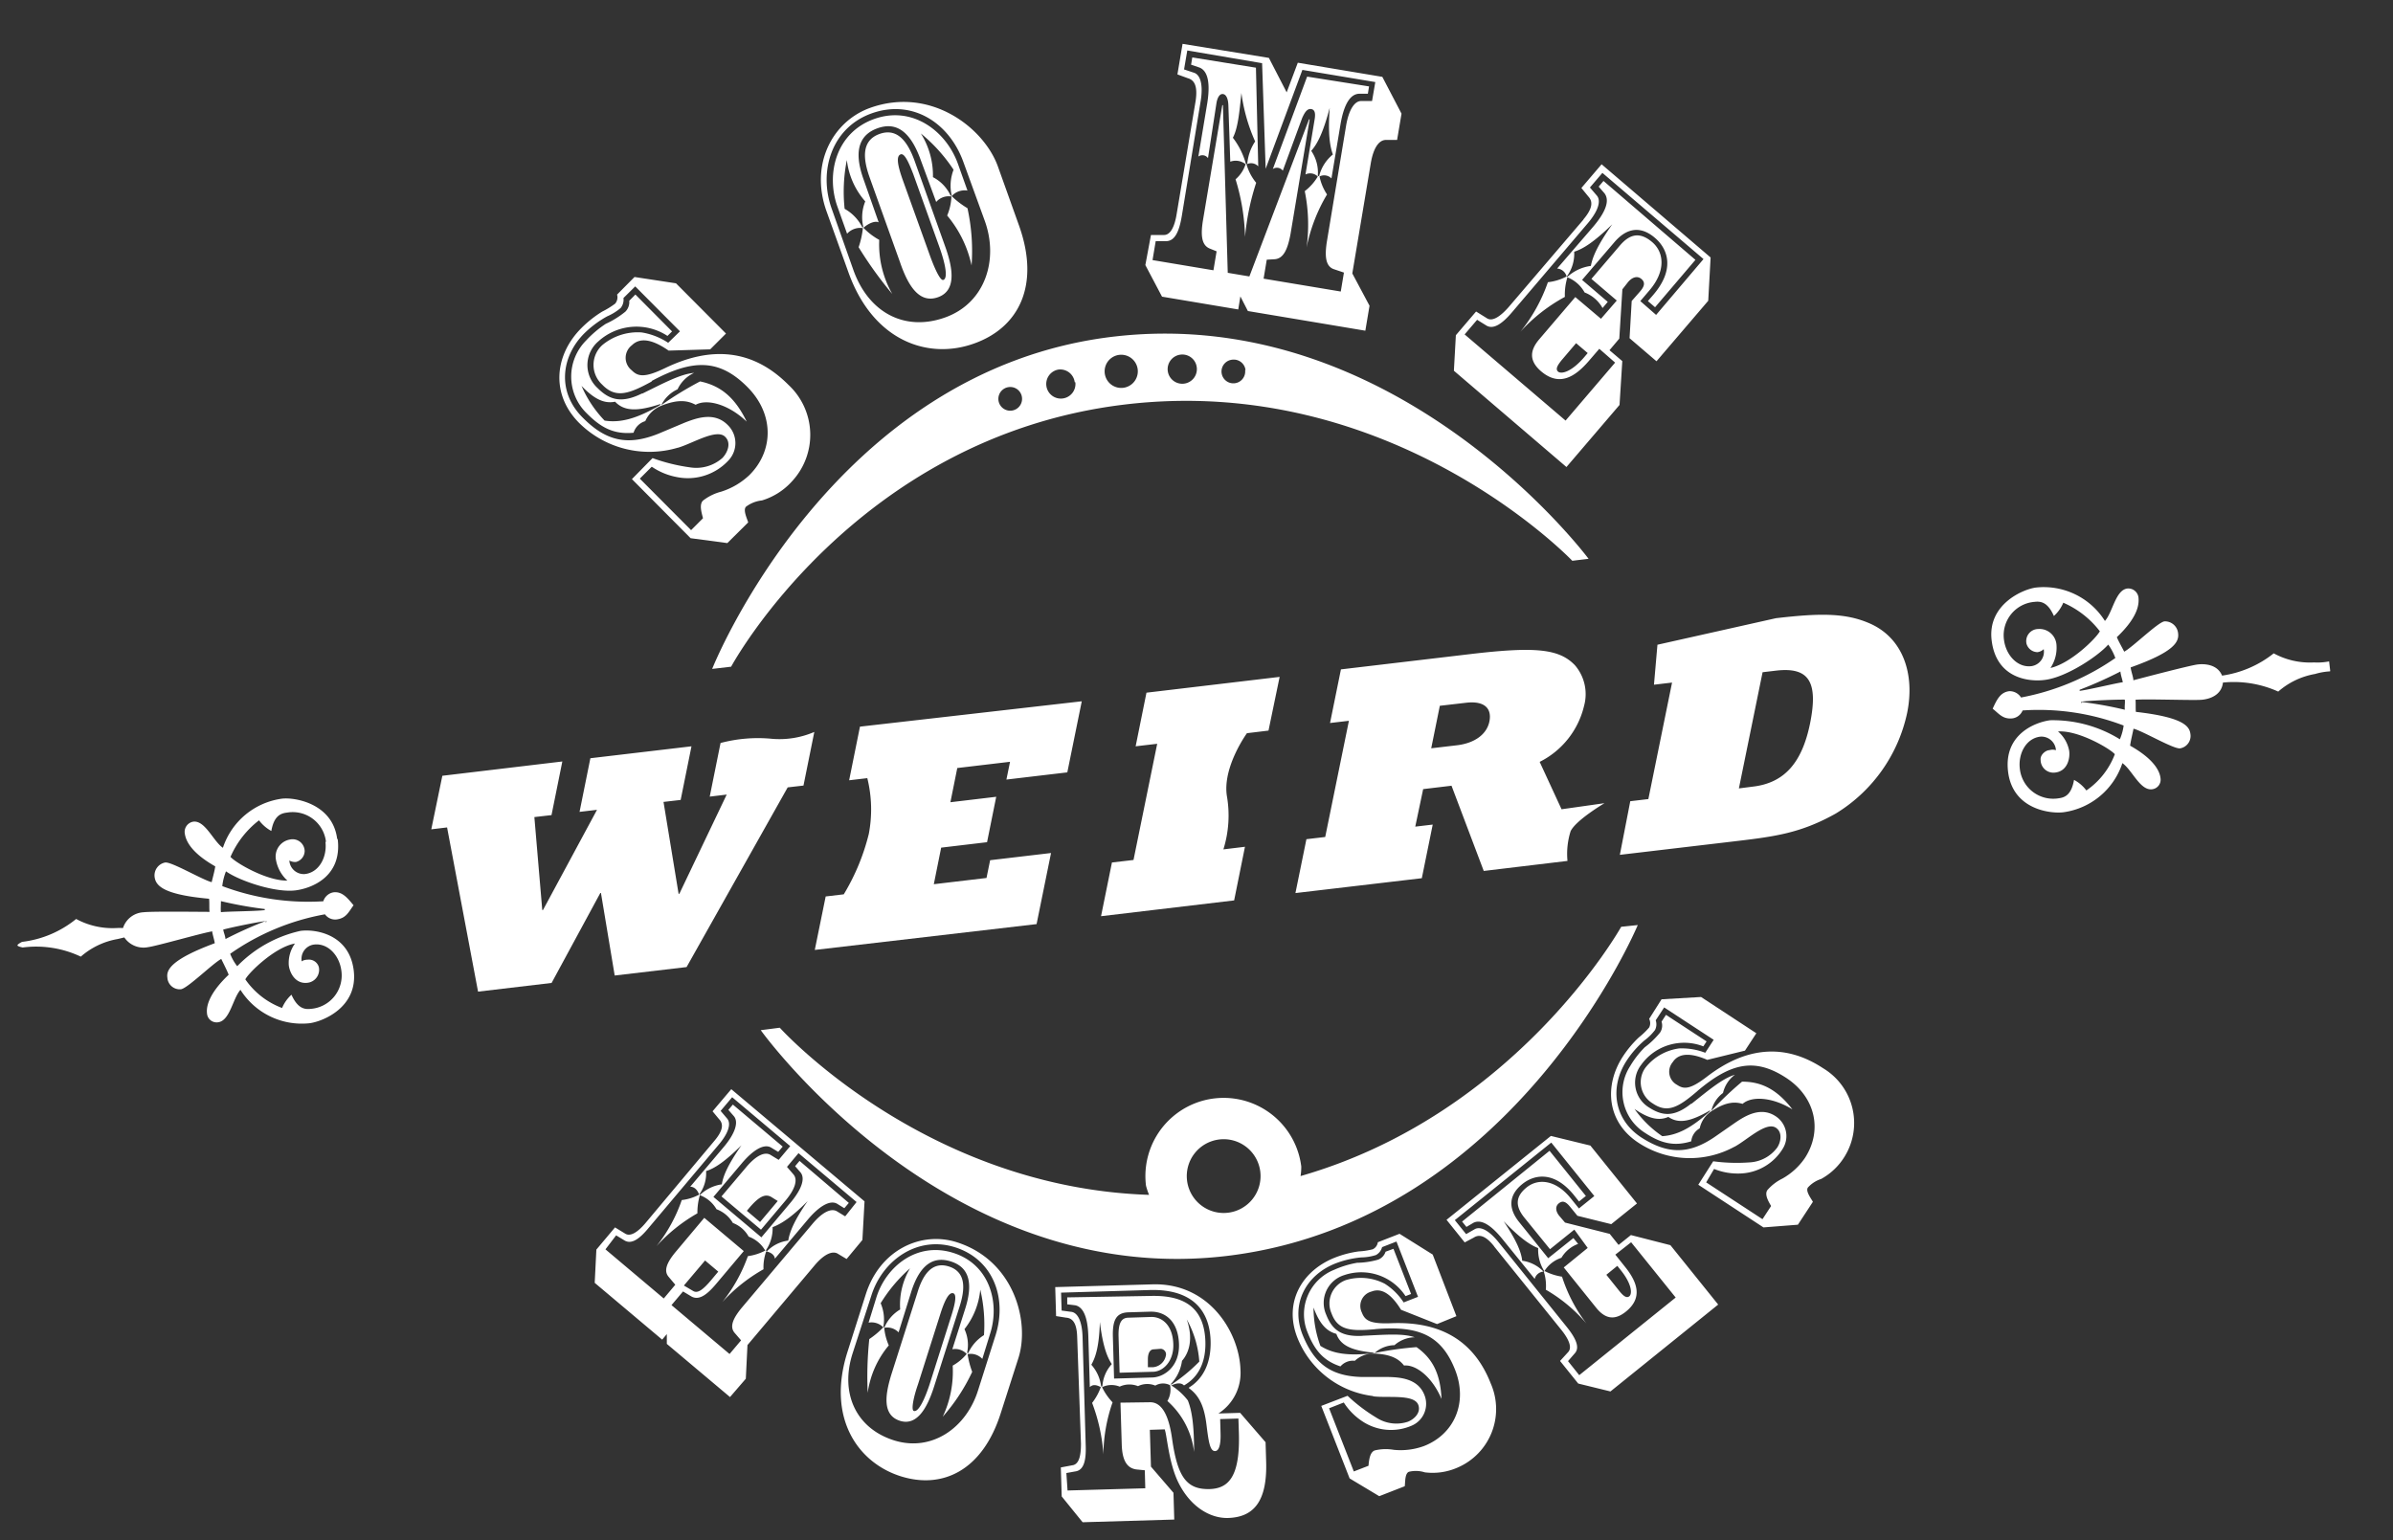<svg xmlns="http://www.w3.org/2000/svg" width="302.95" height="194.99" viewBox="0 0 302.95 194.99">
  <rect x="0" y="0" width="302.95" height="194.99" fill="#333333" stroke="none"/>
  <defs>
    <style>
      .cls-1 {
        fill: #fff;
      }
    </style>
  </defs>
  <g id="Ebene_1" data-name="Ebene 1">
    <g>
      <path class="cls-1" d="M216.44,140.73c-2.42,2.17-4.17,3-6,3.12a13.8,13.8,0,0,1-3.51-3.44c1.85,1.26,3.11,1.51,4.28,1,1.31.91,2.85.59,5.32-.85Zm3.13,4.47c1.6-.85,4-3.23,5.25-2.42.87.57.64,1.8.18,2.5a4.65,4.65,0,0,1-3.52,1.89,22.38,22.38,0,0,1-4.59-.14L215,150l8.25,5.4,4.36-.34,1.9-2.9c-.24-.44-.94-1.33-.64-1.8a3.83,3.83,0,0,1,1.68-1.09,8,8,0,0,0,3-2.88,8.08,8.08,0,0,0-2.73-11.13c-5-3.3-9.93-2.59-14.65,1-2.23,1.73-3,1.66-3.86,1.09a1.88,1.88,0,0,1-.54-2.88c.89-1.37,2.73-1,4.37-.28l4.77-1.17,1.44-2.2-7-4.59-5,.29L208.78,129a1.2,1.2,0,0,1,0,1.09,9.41,9.41,0,0,1-1.3,1.25,13.32,13.32,0,0,0-2,2.38c-2.43,3.7-2.09,8.36,2,11a11.81,11.81,0,0,0,12.09.47m-4.68-7.06c4.17-3.52,7.23-4.28,11.24-1.66,3.77,2.47,4.6,6.73,2.37,10.14a8.48,8.48,0,0,1-2.85,2.61,5.92,5.92,0,0,0-1.91,1.47c-.35.53.08,1.33.48,2l-1.09,1.67L216,149.7,217,148a8,8,0,0,0,3.15.58,6.56,6.56,0,0,0,5.56-3.17,3,3,0,0,0-.94-4.1c-1.9-1.24-3.86,0-5.05.8L217,144c-3.23,2.17-5.89,2.15-9.23,0-3.53-2.32-4-6.46-1.8-9.77a12.07,12.07,0,0,1,2.21-2.5,6.46,6.46,0,0,0,1.34-1.32,1.56,1.56,0,0,0,.09-1.23l1.07-1.63,6.27,4.1-1.07,1.64a8.18,8.18,0,0,0-3.31-.55,6.56,6.56,0,0,0-4.27,2.45,3.14,3.14,0,0,0,.94,4.52c1.88,1.28,3.27.47,5.66-1.58m-.81,1.61c-2.08,1.65-3.55,1.63-5.32.48a3.68,3.68,0,0,1-1-5.4,6.69,6.69,0,0,1,7.87-2.34l.41-.63-5.14-3.36-.56.86a1.62,1.62,0,0,1-.18,1.37,10.79,10.79,0,0,1-1.94,1.87,12.07,12.07,0,0,0-1.86,2.4,6.07,6.07,0,0,0,1.84,8.41c2,1.33,3.69,1.79,5.9,1.1a2.12,2.12,0,0,1,1.07-1.64,3.43,3.43,0,0,1,1.38-2.1c2-1.34,3.16-1.26,4.05-1,1.12-1,3.73-.89,6.31.7-2-2.6-4-3.52-6.38-3.51a43,43,0,0,0-3.89,3.7,3.91,3.91,0,0,1,1.48-2.27,4,4,0,0,1,1.51-2.31c-1.6.48-3.38,2-5.51,3.69m-10.77,21.64,1.39-1.13.4.5c1.48,1.83,1.49,3.05,1.12,3.35s-.81-.11-1.22-.61Zm-7.93-.38a4.62,4.62,0,0,0-2.72-1.4c-.13-1.12-.69-2.51-2.35-5,2.1,2.16,3.34,3,4.37,3.4a5.08,5.08,0,0,0,.79,2.95Zm-6.27-3.2,8.53,10.59c.87,1.09,1.36,2.14.87,2.74l-1.06,1.16,2.3,2.86,4.08,1,13.64-11-6.05-7.52-5-1.28-1.56,1.25-1.12-1.4-5.66-1.43-.65-.76c-.51-.56-.66-1.26-.13-1.68s.95-.15,1.47.5l.88,1.08,4.28,1.06,3.26-2.62-5.9-7.33-5-1.22-13.21,10.62,2.3,2.86,1.15-.61c.64-.41,1.43-.33,2.57,1.1m-4.05-3.13.55.68.9-.53c.66-.32,1.79-.26,3.69,2.11l4.05,5a1.25,1.25,0,0,1,1.15-.93,5.9,5.9,0,0,1,.26,2.3,19.57,19.57,0,0,1,5.13,4.27,19.76,19.76,0,0,1-3.08-5.92,7.23,7.23,0,0,1-2.22-.72,4,4,0,0,1,2.14-1.67,4.09,4.09,0,0,1,2.12-1.76l-.6-.74L196,159.3l-3.7-4.6c-1.07-1.34-1.64-3.13.44-4.8,1.4-1.13,3.93-1.79,6.54,1.44l.62.78.87-.7-4.6-5.72Zm12.87,5.81,4.1,5.1c1,1.24,2.19,1.77,3.77.49,2.18-1.75,1.43-3.76-.12-5.68l-1.22-1.53,2-1.57,5.64,7-12.21,9.83-1.42-1.78.87-1c.64-.72.14-1.86-1-3.29l-8.65-10.75c-1.17-1.46-2.27-2.06-3-1.68l-1.12.64-1.43-1.77,12.21-9.82,5.45,6.77-1.95,1.57-1.05-1.3c-1.88-2.33-4.1-2.54-5.56-1.37s-1.45,2.4-.3,3.83l3.25,4,3.08-2.48L201,158Zm-24.11,10.86c-3.24.37-5.16.05-6.7-.93a14.05,14.05,0,0,1-.87-4.85c.78,2.1,1.66,3,2.89,3.33.54,1.5,2,2.13,4.83,2.39Zm0,5.46c1.81.23,5.15-.31,5.69,1.07.38,1-.52,1.83-1.3,2.14a4.65,4.65,0,0,1-4-.51,21.42,21.42,0,0,1-3.65-2.77L167.27,178l3.59,9.18,3.75,2.25,3.23-1.26c.07-.5,0-1.63.53-1.83a3.73,3.73,0,0,1,2,.07,7.81,7.81,0,0,0,4.13-.59,8.06,8.06,0,0,0,4.23-10.65c-2.19-5.61-6.59-7.87-12.54-7.64-2.82.12-3.4-.38-3.78-1.35a1.88,1.88,0,0,1,1.23-2.66c1.52-.6,2.79.79,3.73,2.31l4.56,1.81,2.45-1-3-7.8-4.2-2.63-2.75,1.07a1.16,1.16,0,0,1-.64.89,9,9,0,0,1-1.78.27,13.14,13.14,0,0,0-3,.78c-4.12,1.62-6.54,5.61-4.77,10.13a11.82,11.82,0,0,0,9.57,7.4m.29-8.47c5.43-.45,8.37.71,10.12,5.17,1.64,4.19-.15,8.15-3.94,9.63a8.62,8.62,0,0,1-3.84.48,5.94,5.94,0,0,0-2.41.08c-.59.23-.71,1.14-.78,1.94l-1.86.72-3.13-8,1.86-.73a8,8,0,0,0,2.23,2.3,6.57,6.57,0,0,0,6.37.63,3,3,0,0,0,1.61-3.88c-.83-2.12-3.15-2.24-4.58-2.28l-3.36,0c-3.9-.11-6-1.66-7.5-5.38-1.54-3.94.51-7.56,4.19-9a12,12,0,0,1,3.25-.76,6.41,6.41,0,0,0,1.86-.3,1.58,1.58,0,0,0,.78-1l1.82-.71,2.73,7-1.82.71a7.83,7.83,0,0,0-2.38-2.36,6.56,6.56,0,0,0-4.9-.48,3.14,3.14,0,0,0-1.85,4.23c.79,2.13,2.39,2.28,5.53,2m-1.6.84c-2.64.14-3.84-.72-4.61-2.69a3.68,3.68,0,0,1,2.29-5,6.71,6.71,0,0,1,7.76,2.66l.7-.27-2.23-5.72-1,.37a1.61,1.61,0,0,1-.93,1,10.2,10.2,0,0,1-2.67.4,12.13,12.13,0,0,0-2.91.89,6.05,6.05,0,0,0-3.37,7.91c.89,2.26,2,3.6,4.17,4.32a2.09,2.09,0,0,1,1.82-.71,3.45,3.45,0,0,1,2.34-.92c2.43.08,3.31.8,3.89,1.52,1.49-.15,3.56,1.43,4.74,4.23-.13-3.29-1.21-5.18-3.16-6.56a42.8,42.8,0,0,0-5.32.75,3.9,3.9,0,0,1,2.53-1,4,4,0,0,1,2.56-1c-1.58-.54-3.93-.3-6.63-.19m-29.58-2.29c-.83,0-1.34.51-1.28,2.43l.13,4.54,4.19-.12c1.31,0,2.67-1.32,2.61-3.47-.07-2.51-1.5-3.51-2.82-3.47Zm4.07,3.94a.72.72,0,0,1,.66.71A1.82,1.82,0,0,1,146,173.1l-.68,0,0-1c0-.8.28-1.25.72-1.26Zm1.21,4.52a5.33,5.33,0,0,0,1.47-3c.69-.77,1.56-2.48.6-5.24a12.76,12.76,0,0,1,1.59,5.34,21.25,21.25,0,0,1-3.5,2.89Zm-2.58-9.22c2.15-.06,3.59,1.45,3.67,4.12.08,2.83-1.88,4.16-3.35,4.21l-4.87.14-.15-5.26c-.06-2.12.39-3.09,2-3.13Zm-6.19,9.47a5,5,0,0,0-1.24-2.75c.57-1,1-2.42,1.08-5.42.37,3,.89,4.4,1.51,5.34a4.61,4.61,0,0,0-1.19,2.83Zm2.45,2.05.16,5.26c.05,1.83.53,3.1,2,3.21l.92.09.06,2.28-9.84.28L135,186.5l1.27-.23c.95-.23,1.24-1.39,1.18-3.23l-.4-13.79c-.06-1.88-.57-3-1.37-3.15l-1.28-.17-.07-2.27,11.24-.33c5.11-.14,7.57,2.34,7.69,6.44.09,3.19-1.25,5-2.74,5.91v.08c1.39,1,1.95,2.45,2.22,4.64s.45,3.34,1.09,3.32.72-1.34.69-2.22l-.05-1.83,2.31-.07.06,1.84c.16,5.54-1.32,7-3.67,7.09-2.87.08-4.07-1.4-4.77-6.25-.31-2.3-1-4.8-2.85-4.74Zm-5,5.21c0,1.4-.21,2.52-1,2.7l-1.55.29.11,3.67,2.65,3.27,11.6-.34-.1-3.39-2.85-3.31-.14-4.66,1.88-.06c.3.79.52,4.38,1.79,6.85,1.53,3,4,4.43,6.23,4.37,3.23-.1,5-2.06,4.82-7.24l-.07-2.35L157,178.88l-2.75.08a6.1,6.1,0,0,0,2.79-5.55c-.14-4.62-3.87-11-11.13-10.8l-12.32.35.11,3.67,1.28.2c.76.06,1.34.6,1.39,2.44Zm-1.74-18.54,0,.88,1,.12c.72.14,1.58.88,1.67,3.91l.19,6.45c.35-.33.74-.34,1.39,0a7.15,7.15,0,0,1-1.1,2,22.64,22.64,0,0,1,1.43,6.5,20.5,20.5,0,0,1,1.16-6.57,7.5,7.5,0,0,1-1.33-1.92,2.75,2.75,0,0,1,2.23-.07,2.92,2.92,0,0,1,2.32-.06,2.66,2.66,0,0,1,2.19-.07,1.92,1.92,0,0,1,1.87-.05,2.86,2.86,0,0,1-.34,2,10.25,10.25,0,0,1,3.38,6.45c0-3.39-.27-5.22-.79-6.52a8,8,0,0,0-2.09-1.9c.71-.34,1.27-.35,1.6,0,1.64-.93,2.79-2.68,2.71-5.55-.14-4.5-2.89-5.9-7-5.78Zm-17.42,11c-.66,2-1.43,3.56-2,3.38-.38-.12,0-1.87.52-3.35l2.86-9c.64-2,1.15-2.69,1.61-2.55s.26,1.26-.22,2.78Zm-4.78-1.44c-.88,2.77-1.23,5.33,1,6.06s3.53-1.76,4.35-4.35l3.22-10.1c.68-2.13.89-4.37-1.35-5.08s-3.37,1.23-4,3.36Zm9.52-2.54a4.73,4.73,0,0,0-.33-3,9.42,9.42,0,0,0,2-5,19.23,19.23,0,0,1,.47,5.76,5.19,5.19,0,0,0-2,2.29ZM111.83,168a5.24,5.24,0,0,0-.34-3,19.35,19.35,0,0,1,3.72-4.42,9,9,0,0,0-1.25,5.21,4.92,4.92,0,0,0-2,2.28Zm12,8c-1.49,4.8-5.9,7.88-10.69,6.35s-6.85-6-5.17-11.1l2.35-7.25c1.43-4.48,5.85-7.59,10.6-6.08s6.61,6.33,5.13,11.09Zm5.1-4.06c1.47-4.6-.54-12.35-7.8-14.66-4.45-1.42-9.7.88-11.52,6.58l-2.32,7.3c-2.65,8.32,1.27,14,6.71,15.74,5.28,1.68,10.38-.67,12.7-8Zm-13.56-8.42c1.18-3.69,3-4.44,5-3.81s3,2.29,1.82,6l-1.63,5.12a2,2,0,0,1,1.82.59,6.24,6.24,0,0,1-1.77,1.48,13.47,13.47,0,0,1-1.26,6.47,23.88,23.88,0,0,0,3.73-5.68,10.92,10.92,0,0,1-.58-2.24,2,2,0,0,1,1.86.6l1-3.23c1.23-3.88-.07-8.73-4.67-10.19s-8.5,1.72-9.73,5.6l-1,3.23a2.07,2.07,0,0,1,1.86.59,10.44,10.44,0,0,1-1.77,1.49,45.56,45.56,0,0,0-.2,6.8,11.87,11.87,0,0,1,2.67-6,7.22,7.22,0,0,1-.58-2.23,2,2,0,0,1,1.82.58Zm-26.11-3.93L90.93,161l-.92,1.1c-1.08,1.28-1.7,1.64-2.21,1.38l-1.22-.72Zm5.29-6.29.25-.3c1.26-1.5,2.1-1.94,2.91-1.41l.75.47-2.24,2.66Zm2.41,5a4.87,4.87,0,0,0,.85-2.93c1-.38,2.34-1.17,4.44-3.3-1.71,2.47-2.27,3.87-2.46,5a4.55,4.55,0,0,0-2.71,1.37Zm-8.42-7.09a4.57,4.57,0,0,0,.85-2.94c1.08-.34,2.34-1.16,4.48-3.27-1.72,2.47-2.31,3.85-2.49,4.95a5,5,0,0,0-2.75,1.33Zm-6.82,3.64c-.9,1.06-1.83,1.74-2.52,1.37l-1.34-.82-2.36,2.81-.21,4.21,8.54,7.19.59-.7,0,1.24,8,6.73,2-2.32.21-4.26,8.48-10.07c1.38-1.64,2.41-1.87,3-1.47l1.07.64,2-2.41.27-4.89-16.87-14.2-2.37,2.8.83,1c.52.55.59,1.33-.59,2.73Zm19.5-7.87-.56.67.66.76c.69.79.13,2.26-1.36,4l-3.57,4.25-6.07-5.12,3.58-4.24c1.49-1.77,2.86-2.53,3.73-2l.89.54.57-.67-6.31-5.32-.57.67.69.79c.66.77.14,2.26-1.35,4l-4.17,4.94c.46,0,.88.32,1.13,1a6.13,6.13,0,0,1-2.2.69,19.6,19.6,0,0,1-3.21,5.85,20.84,20.84,0,0,1,5.19-4.17,8,8,0,0,1,.31-2.3,4.07,4.07,0,0,1,2.11,1.78,4,4,0,0,1,2.07,1.74,3.83,3.83,0,0,1,2,1.73,4,4,0,0,1,2.1,1.77,6.78,6.78,0,0,1-2.2.7,20.1,20.1,0,0,1-3.24,5.82,21,21,0,0,1,5.22-4.16,5.94,5.94,0,0,1,.34-2.26c.64.12,1.06.48,1.1.92l4.16-4.94c1.49-1.77,2.87-2.53,3.74-2l.89.55.57-.67Zm-9.88,4.5,5,4.21L99.45,152c1.2-1.43,1.58-2.63,1-3.31l-.82-.95,1.46-1.74,7.35,6.19L107,154l-1.07-.65c-.75-.41-1.86.16-3.07,1.6L94,165.46c-1.18,1.4-1.68,2.49-1,3.29l.82.95-1.46,1.73-7.35-6.19,1.46-1.73,1.07.64c.93.51,1.92-.17,3.1-1.57l3.52-4.18-5-4.21-3.51,4.18c-1.19,1.4-1.69,2.49-1,3.29l.84,1-1.46,1.74-7.38-6.22L78,156.41l1.11.67c.86.47,1.85-.21,3-1.61L91,144.91c1.21-1.43,1.58-2.62,1.08-3.26l-.85-1,1.46-1.73,7.35,6.19-1.46,1.74-1.07-.65c-.75-.41-1.86.16-3.06,1.6Z"/>
      <path class="cls-1" d="M157.63,46.85A1.5,1.5,0,1,1,156,45.54a1.5,1.5,0,0,1,1.68,1.31m-6.17-.33a1.85,1.85,0,1,1-2.06-1.62,1.84,1.84,0,0,1,2.06,1.62m-7.48.24a2.1,2.1,0,1,1-4.17.51,2.1,2.1,0,1,1,4.17-.51m-7.89,1.64A1.85,1.85,0,1,1,134,46.79a1.85,1.85,0,0,1,2.06,1.61m-6.68,1.91a1.5,1.5,0,1,1-1.67-1.3,1.49,1.49,0,0,1,1.67,1.3m71.73,20.44s-24-32.25-59.95-28.15-51,42.09-51,42.09l2.4-.28s15.63-29,49.65-33.17S199.05,71,199.05,71Z"/>
      <path class="cls-1" d="M159.55,148.34a4.67,4.67,0,1,1-5.21-4.07,4.67,4.67,0,0,1,5.21,4.07m47.79-31.22-2.1.22S192,141.05,164.65,148.9a7.88,7.88,0,0,0,.09-1.2,9.9,9.9,0,0,0-19.66,2.41,8.92,8.92,0,0,0,.39,1.17c-28.53-.93-46.75-21.16-46.75-21.16l-2.41.31s23.78,33.23,59.67,28.5,51.36-41.81,51.36-41.81"/>
      <path class="cls-1" d="M41.2,106.58c.23,1.92-.79,3.86-2.57,4.08a1.83,1.83,0,0,1-2-1.71,1.49,1.49,0,0,0,.85.18,1.45,1.45,0,0,0,1.09-1.39,1.53,1.53,0,0,0-1.85-1.45,2.18,2.18,0,0,0-1.78,2.59,4.66,4.66,0,0,0,1.44,2.61c-2.64.05-6.55-2.26-7.2-3a11.77,11.77,0,0,1,3.61-4.63,4.92,4.92,0,0,0,1.56,1.35c.33-1.86,1.12-2.23,2-2.33a4.24,4.24,0,0,1,4.92,3.72m-13.31,7.49a49.92,49.92,0,0,0,5.56,1l0,.14c-1.24.15-4.72.16-5.55.26-.05-.41,0-.84,0-1.39m.3,3.59c.95-.26,4.21-.94,5.45-1.09v.14l-.13,0,.12-.16a50.78,50.78,0,0,0-5.16,2.31c-.07-.55-.24-.81-.29-1.22M31.06,124c.33-.74,3.68-4.08,6.28-4.54a4.22,4.22,0,0,0-.78,2.75c.12,1,.86,2.4,2.36,2.22a1.65,1.65,0,0,0,1.44-2A1.3,1.3,0,0,0,39,121.5c-.27,0-.68.08-.8.23a1.82,1.82,0,0,1,1.55-2.14c1.78-.22,3.24,1.41,3.47,3.34a4.24,4.24,0,0,1-3.87,4.8c-.82.1-1.68-.07-2.45-1.79a4.76,4.76,0,0,0-1.19,1.68A9.84,9.84,0,0,1,31.06,124m11.63-17.75c-.55-4.53-5.39-5.33-7-5.13a9.17,9.17,0,0,0-7.47,6.22c-1.22-.83-2.24-3.49-3.75-3.31a1.31,1.31,0,0,0-1.09,1.39c.08.69.43,2.32,3.87,4.27-.07.56-.36,1.58-.45,2-1.15-.28-5.06-2.59-5.88-2.49A1.66,1.66,0,0,0,19.57,111c.13,1.1,1,2.26,6.9,2.79.06.55,0,1.25.06,1.66-1.11,0-7.26-.08-8.36.05a2.89,2.89,0,0,0-2.6,2,8,8,0,0,0-.84,0,9.67,9.67,0,0,1-5.09-1.15,13.3,13.3,0,0,1-6.85,2.9s-.59.29-.58.44.67.27.67.27a13.22,13.22,0,0,1,7.35,1.16,9.54,9.54,0,0,1,4.67-2.23l.84-.2a2.94,2.94,0,0,0,3,1.23c1.1-.14,7-1.84,8.13-2,0,.28.27,1.09.32,1.5-5.6,2.08-6.14,3.4-6,4.36a1.57,1.57,0,0,0,1.71,1.47c.83-.1,4.06-3.29,5.11-3.84.19.4.73,1.45.94,2-2.87,2.72-2.81,4.39-2.74,4.94a1.22,1.22,0,0,0,1.39,1.08c1.51-.18,1.86-3,2.84-4.11a9.18,9.18,0,0,0,8.75,4.23c1.65-.21,6.17-2,5.59-6.69s-5-5.25-6.75-5a16,16,0,0,0-8,4.47,6.11,6.11,0,0,1-.89-1.57,30.09,30.09,0,0,1,12-5,1.59,1.59,0,0,0,1.47.65c1.24-.15,1.55-1,2.15-1.79-.82-1-1.47-1.78-2.57-1.64a1.65,1.65,0,0,0-1.26,1.13,30.89,30.89,0,0,1-12.79-1.92,7.22,7.22,0,0,1,.47-1.87c1.68,1.19,6.19,2.73,8.8,2.41,1.79-.22,5.95-1.57,5.34-6.52"/>
      <path class="cls-1" d="M269,88.61c.05.41-.05.7,0,1.25a50.11,50.11,0,0,0-5.57-1l.16.12-.14,0,0-.14c1.24-.15,4.57-.28,5.55-.26m-.27-2.2c-.82.1-4.21.93-5.45,1.09v-.14a51.8,51.8,0,0,0,5.16-2.31c.06.55.25,1,.3,1.36m-2.89-6.48c-.45.89-3.68,4.08-6.26,4.67a4.63,4.63,0,0,0,.76-2.88A2.16,2.16,0,0,0,258,79.64a1.53,1.53,0,0,0-1.45,1.85,1.47,1.47,0,0,0,1.39,1.08,1.43,1.43,0,0,0,.79-.38,1.84,1.84,0,0,1-1.55,2.15c-1.79.22-3.24-1.42-3.48-3.34a4.24,4.24,0,0,1,3.88-4.8c.82-.1,1.68.07,2.44,1.79a4.68,4.68,0,0,0,1.19-1.68,11.66,11.66,0,0,1,4.63,3.62m1.91,15.52a9.77,9.77,0,0,1-3.62,4.63,4.68,4.68,0,0,0-1.56-1.34c-.33,1.86-1.12,2.23-1.94,2.33a4.25,4.25,0,0,1-4.92-3.72c-.24-1.92.78-3.86,2.57-4.08a1.84,1.84,0,0,1,2,1.71,1.45,1.45,0,0,0-.84,0c-.42,0-1.19.56-1.1,1.25a1.62,1.62,0,0,0,1.86,1.58c1.52-.18,1.88-1.76,1.76-2.72a4.22,4.22,0,0,0-1.42-2.48c2.63-.18,6.69,2.25,7.19,2.88M295,84.93l-.14-1.19a7.73,7.73,0,0,1-1.92.13,9.58,9.58,0,0,1-5.09-1.15,13.6,13.6,0,0,1-6.54,2.82c-.57-1.4-2.14-1.53-3.11-1.41s-7,1.7-8.12,2c0-.41-.28-1.08-.34-1.63,5.62-2,6.15-3.27,6-4.36a1.67,1.67,0,0,0-1.72-1.47c-.82.1-4.06,3.29-5.1,3.84-.19-.4-.72-1.31-.93-1.84,2.88-2.73,2.81-4.39,2.73-5.08a1.3,1.3,0,0,0-1.39-1.08c-1.51.18-1.86,3-2.85,4.11a9.15,9.15,0,0,0-8.74-4.23c-1.65.21-6.16,2.15-5.6,6.69.61,5,5,5.25,6.76,5,2.61-.32,6.61-2.91,8-4.47a7,7,0,0,1,.9,1.7,30.76,30.76,0,0,1-11.94,5,1.7,1.7,0,0,0-1.5-.8c-1.09.14-1.54,1-2.09,2.22.77.6,1.28,1.37,2.52,1.22a1.63,1.63,0,0,0,1.27-1,30.16,30.16,0,0,1,12.79,1.91,6.53,6.53,0,0,1-.48,1.74,16.13,16.13,0,0,0-8.81-2.41c-1.78.22-5.93,1.71-5.34,6.52s5.4,5.33,7,5.13a9.17,9.17,0,0,0,7.47-6.22c1.21.83,2.24,3.49,3.75,3.31a1.22,1.22,0,0,0,1.08-1.39c-.06-.55-.4-2.19-3.85-4.13.07-.57.35-1.72.43-2.15,1.15.28,5.06,2.59,5.89,2.49a1.59,1.59,0,0,0,1.31-1.84c-.12-1-1-2.11-6.9-2.78-.05-.41,0-1.25-.05-1.53,1.1-.13,7.26.09,8.36,0s2.54-.62,2.71-2.18a13.67,13.67,0,0,1,7,1.14,9.59,9.59,0,0,1,4.67-2.23,8.14,8.14,0,0,1,1.89-.33"/>
      <path class="cls-1" d="M220.14,99.82l3-14.71,1.69-.2c4.12-.48,5.4,1.32,4.32,6.69-1,4.88-3.18,7.54-7.29,8Zm-15.07,8.41,14.08-1.66c5.34-.63,8.67-1,13.24-3.56a19.74,19.74,0,0,0,9.05-12.74c1-4.88-.47-9.63-5-11.45-3-1.24-6.28-1.17-11.61-.55l-15,3.36-.44,5.06,2.29-.27-3,14.75-2.29.27ZM181.19,94.74l1.09-5.38,3.29-.38c2.3-.28,3.29.66,3,2.29s-1.79,2.81-4.13,3.09ZM164,113.07l16-1.88,1.38-6.79-2.21.26,1-4.75,3.59-.43,4.08,10.79L198.44,109a9.52,9.52,0,0,1,.4-3.77c.7-1.42,4.29-3.54,4.29-3.54l-5.44.77-2.77-6a10.68,10.68,0,0,0,5.62-7.09,5.61,5.61,0,0,0-1.16-5.15c-2-2.08-5-2.38-13.29-1.4l-16.33,1.93-1.38,6.79,2.39-.28-3,14.71-2.38.28ZM139.39,116l16.85-2,1.37-6.79-2.73.33a14.38,14.38,0,0,0,.45-6.71c-.61-3.68,2.53-8,2.53-8l2.73-.33L162,85.7l-16.86,2-1.37,6.79,2.73-.32-3,14.71-2.73.32Zm-36.24,4.27L131.23,117l1.83-9-7.71.91-.46,2.25-6.67.79.93-4.63,5.81-.69,1.16-5.75-5.8.69.87-4.33,6.68-.79-.46,2.25,7.71-.91,1.83-9L108.87,92l-1.37,6.79,2.3-.27a16.53,16.53,0,0,1,.19,7.06,27.56,27.56,0,0,1-3.17,7.65l-2.29.27Zm-42.63,5.28,9.31-1.1L76,113.06h.08l1.74,10.45,9.1-1.07,12.8-22.75,2-.23,1.37-6.79a11.1,11.1,0,0,1-5.57.85,18.53,18.53,0,0,0-6.3.55l-1.37,6.79L92,100.6,86,113.17h-.09L84,101.53l2.17-.25,1.37-6.79L74.74,96l-1.37,6.79,2.21-.26-6.84,12.69h-.09l-1-11.77,2.17-.25,1.37-6.79L56,98.22,54.6,105l2-.24Z"/>
      <path class="cls-1" d="M199.53,43.45,201,44.7l-.44.52c-1.64,1.91-2.92,2.17-3.31,1.83s0-.87.4-1.39ZM198.36,35a4.88,4.88,0,0,0,.93-3.13c1.16-.37,2.51-1.23,4.82-3.47-1.85,2.63-2.49,4.1-2.71,5.27a5.44,5.44,0,0,0-3,1.41Zm2.13-7.23L191,38.87c-1,1.14-2,1.85-2.7,1.46l-1.43-.89-2.56,3-.25,4.5,14.25,12.19,6.72-7.86.35-5.55-1.62-1.38L205,42.87l.39-6.24.66-.84c.5-.65,1.2-.94,1.75-.47s.35,1-.23,1.65l-1,1.14-.27,4.71,3.41,2.92,6.55-7.66.3-5.48-13.8-11.8-2.56,3,.88,1.08c.56.6.62,1.44-.65,2.93M203,22.91l-.61.72.74.85c.47.63.62,1.83-1.49,4.29L197.13,34a1.34,1.34,0,0,1,1.2,1,6.56,6.56,0,0,1-2.37.73A20.85,20.85,0,0,1,192.48,42a21.28,21.28,0,0,1,5.63-4.41,7.51,7.51,0,0,1,.32-2.48,4.29,4.29,0,0,1,2.18,1.92A4.41,4.41,0,0,1,202.88,39l.66-.78-3.25-2.78,4.11-4.8c1.2-1.4,3-2.36,5.14-.5,1.46,1.25,2.66,3.79-.22,7.17l-.7.81.91.78,5.11-6Zm-3.57,14.7-4.55,5.33c-1.11,1.3-1.43,2.65.22,4.07,2.28,1.94,4.24.76,6-1.26l1.37-1.59,2,1.75-6.27,7.34L185.42,42.34,187,40.49l1.18.73c.89.53,2-.22,3.26-1.71L201,28.28c1.3-1.53,1.72-2.81,1.18-3.49l-.9-1.05,1.58-1.85L215.66,32.8l-6,7.07-2-1.75,1.16-1.36c2.08-2.43,1.87-4.81.34-6.11s-2.81-1.06-4.08.43l-3.61,4.23,3.21,2.74-2,2.31ZM157.73,20.75a9.6,9.6,0,0,0-1.65-3.31c.63-1.19.83-3.2,1.08-5.67a22,22,0,0,0,1.74,6.14,6,6,0,0,0-1,2.86Zm9.1,1.52A4.86,4.86,0,0,0,166,19.1c.8-.9,1.52-2.34,2.34-5.45-.23,3.21,0,4.8.4,5.91A5.12,5.12,0,0,0,167,22.3Zm-15.89-15-.15.92,1.06.36c.73.29,1.49,1.24,1,4.44l-1.14,6.83a.87.87,0,0,1,1.22.2L154,13.07c.1-.63.37-1.23.84-1.16s.65.76.67,1.42l.24,7.14a2,2,0,0,1,1.94.32,4.21,4.21,0,0,1-1.27,1.91,27,27,0,0,1,1.2,7.3,30.7,30.7,0,0,1,1.41-6.86,6.37,6.37,0,0,1-1.22-2.33,1.23,1.23,0,0,1,1.48.25L159,8.57Zm-1.23-1.72-.65,3.87,1.31.48c.79.22,1.28.91,1,2.85l-2.41,14.36c-.24,1.48-.73,2.61-1.56,2.64l-1.69,0L145,33.56l2.11,4,9.65,1.62.27-1.65.95,1.85,14.87,2.49.53-3.16-2.18-4.09,2.33-13.9c.38-2.28,1.2-3.05,2-3h1.34l.56-3.33L175,9.73l-10.7-1.79-1.41,3.75-2.25-4.36Zm15.77,4.15-4.34,11.7a.92.92,0,0,1,1.26.21l2.46-6.69c.28-.6.59-1.2,1.14-1.11s.53.74.42,1.37l-1.15,6.91a1.35,1.35,0,0,1,1.56.26,6.66,6.66,0,0,1-1.65,1.85,21.2,21.2,0,0,1,.23,7.14A21.24,21.24,0,0,1,168,24.62a6.42,6.42,0,0,1-.95-2.28,1.29,1.29,0,0,1,1.51.25l1.14-6.82c.54-3.2,1.56-3.86,2.34-3.9l1.13,0,.15-.93ZM152.3,27.85c-.32,1.94-.18,3.18.83,3.61l.89.36-.4,2.4-7.71-1.29.4-2.4,1.38,0c1.05-.05,1.59-1.21,1.92-3.15L152,12.82c.33-2,0-3.28-.78-3.59l-1.32-.44.41-2.4L159.78,8l.45,13.37,4.65-12.52,9.23,1.54-.41,2.4h-1.38c-.87,0-1.58,1.17-1.91,3.14L168,30.47c-.32,1.94-.19,3.22.83,3.6l1.31.44-.4,2.4-9.77-1.63.4-2.4,1-.06c1.1-.08,1.63-1.2,2-3.14l2.43-14.57-.08,0L158.17,35l-2.74-.46-.61-21.23h-.08Zm-33.38,3.41c.78,2.17,1.11,4,.5,4.18-.4.14-1.17-1.62-1.73-3.19l-3.41-9.49c-.76-2.13-.76-3-.28-3.21s1,.89,1.62,2.5Zm-5,1.88c1,2.94,2.41,5.35,4.83,4.49s1.86-3.8.87-6.53L115.8,20.4c-.81-2.25-2.08-4.29-4.45-3.44s-2.06,3.24-1.26,5.49Zm6.44-8.34a5,5,0,0,0-2.25-2.37,10,10,0,0,0-1.53-5.53,20.58,20.58,0,0,1,4.14,4.59,5.62,5.62,0,0,0-.24,3.26Zm-11.18,4a5.53,5.53,0,0,0-2.25-2.36,20.42,20.42,0,0,1,.28-6.18,9.61,9.61,0,0,0,2.33,5.24,5.31,5.31,0,0,0-.24,3.26Zm15.45-.95c1.86,5,.1,10.54-5,12.35s-9.7-.61-11.62-6.09l-2.72-7.69c-1.7-4.75,0-10.27,5.07-12.07s9.74,1.09,11.58,6.1Zm1.7-6.78c-1.75-4.87-8.5-10.16-16.18-7.41-4.7,1.69-7.67,7.07-5.51,13.1l2.77,7.72c3.15,8.8,10.19,11.09,15.94,9,5.59-2,8.4-7.32,5.63-15Zm-17,1.65c-1.4-3.9-.33-5.73,1.76-6.48s4,0,5.43,3.9l2,5.43a2.09,2.09,0,0,1,1.93-.69,6.89,6.89,0,0,1-.54,2.41A14.61,14.61,0,0,1,123,33.61a25.35,25.35,0,0,0-.52-7.25,10.77,10.77,0,0,1-2-1.53,2.21,2.21,0,0,1,2-.7l-1.22-3.42c-1.48-4.1-5.74-7.38-10.6-5.64s-6.11,7-4.64,11.1l1.22,3.42a2.25,2.25,0,0,1,2-.71,11,11,0,0,1-.54,2.42,49.32,49.32,0,0,0,4.26,5.92,12.67,12.67,0,0,1-1.65-6.85,8.27,8.27,0,0,1-2-1.53c.69-.61,1.5-.9,1.93-.69ZM83.54,51.31c-3,1.74-5.05,2.25-7,1.94a14.77,14.77,0,0,1-2.92-4.39c1.66,1.73,2.92,2.27,4.25,2,1.18,1.24,2.87,1.24,5.77.28Zm2.28,5.38c1.87-.54,4.93-2.49,6-1.37.79.79.27,2-.36,2.66a5,5,0,0,1-4.12,1.19A23,23,0,0,1,82.61,58L80,60.66l7.43,7.48,4.65.62,2.64-2.62c-.15-.51-.69-1.6-.26-2a4.07,4.07,0,0,1,2-.78A8.35,8.35,0,0,0,100.21,61a8.64,8.64,0,0,0-.38-12.26c-4.55-4.58-9.83-4.92-15.58-2.16-2.72,1.32-3.51,1.07-4.29.29A2,2,0,0,1,80,43.71c1.24-1.23,3.08-.41,4.65.68l5.26-.16,2-2-6.33-6.36-5.25-.8L78.12,37.3a1.23,1.23,0,0,1-.25,1.15,10.71,10.71,0,0,1-1.63,1,14.36,14.36,0,0,0-2.6,2.05c-3.37,3.34-4,8.29-.37,12a12.63,12.63,0,0,0,12.55,3.18m-3.33-8.44c5.15-2.76,8.53-2.87,12.14.77,3.4,3.42,3.33,8.07.24,11.14a9.22,9.22,0,0,1-3.57,2.1A6.31,6.31,0,0,0,89,63.38c-.48.47-.22,1.41,0,2.23l-1.51,1.51L81,60.6l1.51-1.51a8.38,8.38,0,0,0,3.17,1.31,7,7,0,0,0,6.53-2.09,3.19,3.19,0,0,0-.08-4.5c-1.71-1.73-4-.86-5.47-.29L83.38,54.9c-3.87,1.56-6.65,1-9.66-2.08C70.53,49.61,71,45.16,74,42.18a13.22,13.22,0,0,1,2.87-2.13A6.87,6.87,0,0,0,78.57,39a1.67,1.67,0,0,0,.36-1.27l1.49-1.47,5.66,5.69L84.59,43.4a8.51,8.51,0,0,0-3.35-1.31,7,7,0,0,0-5,1.61,3.39,3.39,0,0,0,0,5c1.69,1.75,3.32,1.22,6.28-.41m-1.21,1.51c-2.54,1.26-4.08.92-5.67-.68a3.94,3.94,0,0,1,.1-5.89,7.17,7.17,0,0,1,8.76-.7l.58-.57-4.64-4.67-.78.79a1.72,1.72,0,0,1-.49,1.38A11.5,11.5,0,0,1,76.69,41a13.42,13.42,0,0,0-2.49,2.11,6.48,6.48,0,0,0,.07,9.21c1.83,1.85,3.46,2.7,5.94,2.47a2.2,2.2,0,0,1,1.48-1.47,3.69,3.69,0,0,1,1.91-1.9c2.42-1,3.6-.62,4.47-.17,1.39-.78,4.11-.11,6.46,2.13-1.53-3.17-3.4-4.57-5.9-5.09a44.24,44.24,0,0,0-4.91,3,4.26,4.26,0,0,1,2.06-2,4.31,4.31,0,0,1,2.09-2.08c-1.78.15-4,1.38-6.59,2.64"/>
    </g>
  </g>
</svg>
